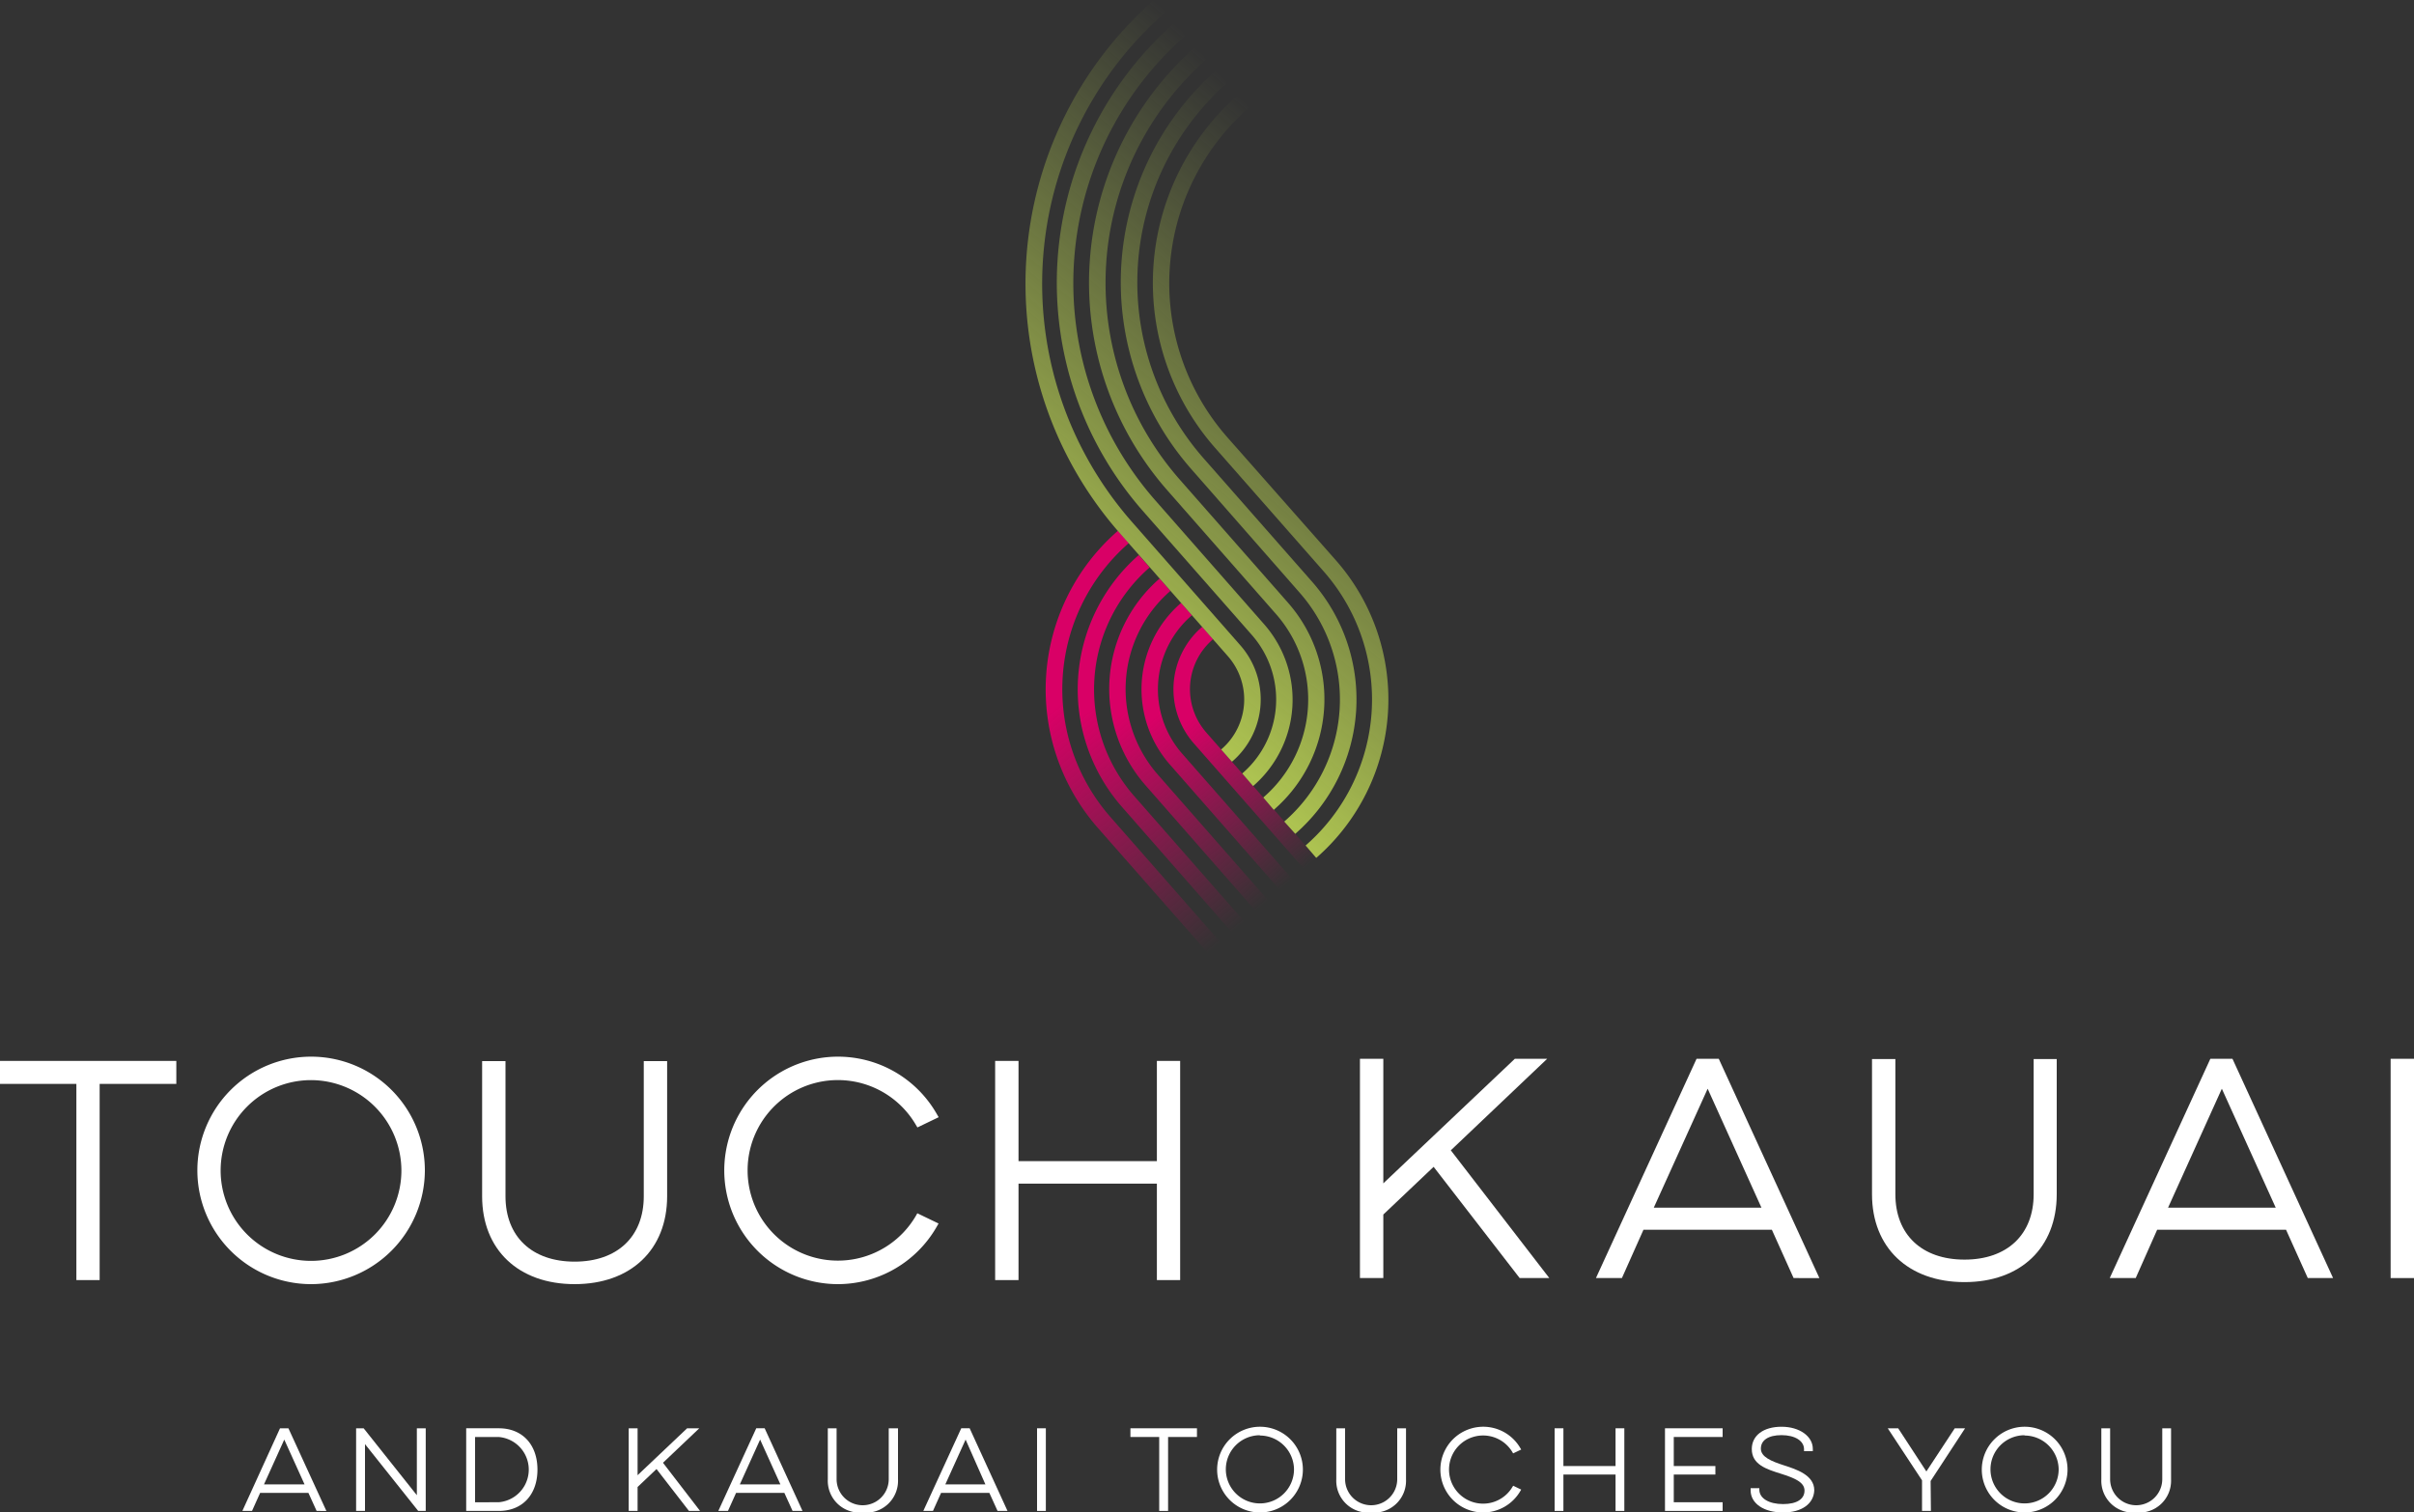 <svg xmlns="http://www.w3.org/2000/svg" xmlns:xlink="http://www.w3.org/1999/xlink" viewBox="0 0 250 156.65"><rect x="0" y="0" width="250" height="156.65" fill="#333333" stroke="none"/><defs><style>.a{fill:url(#a);}.b{fill:url(#b);}.c{fill:url(#c);}.d{fill:url(#d);}.e{fill:url(#e);}.f{fill:url(#f);}.g{fill:url(#g);}.h{fill:url(#h);}.i{fill:url(#i);}.j{fill:url(#j);}.k{fill:#FFFFFF;}</style><linearGradient id="a" x1="137.99" y1="87.52" x2="121.29" y2="67.62" gradientUnits="userSpaceOnUse"><stop offset="0" stop-color="#d90066" stop-opacity="0"/><stop offset="0.75" stop-color="#d90066"/></linearGradient><linearGradient id="b" x1="136.74" y1="88.67" x2="117.86" y2="66.17" xlink:href="#a"/><linearGradient id="c" x1="135.49" y1="89.81" x2="114.44" y2="64.73" xlink:href="#a"/><linearGradient id="d" x1="134.24" y1="90.96" x2="111.01" y2="63.28" xlink:href="#a"/><linearGradient id="e" x1="132.99" y1="92.11" x2="107.59" y2="61.83" xlink:href="#a"/><linearGradient id="f" x1="141.18" y1="18.17" x2="105.66" y2="60.51" gradientUnits="userSpaceOnUse"><stop offset="0" stop-color="#aec451" stop-opacity="0"/><stop offset="1" stop-color="#aec451"/></linearGradient><linearGradient id="g" x1="143.35" y1="20.64" x2="107.83" y2="62.98" xlink:href="#f"/><linearGradient id="h" x1="145.57" y1="23.14" x2="110.04" y2="65.49" xlink:href="#f"/><linearGradient id="i" x1="147.77" y1="25.62" x2="112.23" y2="67.98" xlink:href="#f"/><linearGradient id="j" x1="150.01" y1="28.17" x2="114.48" y2="70.52" xlink:href="#f"/></defs><title>touch-kauai-logo</title><path class="a" d="M123.64,77a8.51,8.51,0,0,1,.77-12l.09-.08,1.12,1.28-.08.08a6.8,6.8,0,0,0-.62,9.58l11.41,13L135.05,90Z"/><path class="b" d="M121.15,79.18a11.81,11.81,0,0,1,1.08-16.66l.08-.08,1.13,1.28-.09.08a10.11,10.11,0,0,0-.92,14.26l11.41,13-1.28,1.13Z"/><path class="c" d="M118.66,81.37A15.14,15.14,0,0,1,120,60l.09-.08,1.12,1.28-.09.08a13.45,13.45,0,0,0-1.22,18.94l11.41,13-1.28,1.12Z"/><path class="d" d="M116.18,83.56a18.47,18.47,0,0,1,1.67-26l.09-.07,1.12,1.28-.08.07a16.75,16.75,0,0,0-1.52,23.61l11.41,13-1.28,1.13Z"/><path class="e" d="M113.69,85.74a21.76,21.76,0,0,1,2-30.69l.08-.07,1.13,1.28-.09.07A20.07,20.07,0,0,0,115,84.62l11.41,13-1.28,1.13Z"/><path class="f" d="M126.46,77.62l.09-.07a6.8,6.8,0,0,0,.61-9.59l-11.33-12.9a39.08,39.08,0,0,1,3.61-55l.09-.08,1.14,1.3-.09.08a37.37,37.37,0,0,0-3.47,52.56l11.33,12.9a8.49,8.49,0,0,1-.77,12l-.09.07Z"/><path class="g" d="M128.65,80.11l.08-.07a10.12,10.12,0,0,0,.92-14.27L118.32,52.88a35.81,35.81,0,0,1,3.2-50.41l.09-.08,1.15,1.31-.09.07a34.09,34.09,0,0,0-3.07,48l11.33,12.9a11.83,11.83,0,0,1-1.07,16.67l-.09.07Z"/><path class="h" d="M130.83,82.6l.09-.08a13.41,13.41,0,0,0,1.22-18.93l-11.33-12.9A32.58,32.58,0,0,1,123.7,4.94l.09-.08,1.14,1.3-.09.08a30.86,30.86,0,0,0-2.75,43.33l11.33,12.89A15.13,15.13,0,0,1,132,83.8l-.08.08Z"/><path class="i" d="M133,85.09l.09-.08a16.75,16.75,0,0,0,1.52-23.61L123.3,48.5a29.31,29.31,0,0,1,2.55-41.13l.08-.08,1.15,1.3-.09.08a27.61,27.61,0,0,0-2.42,38.71l11.34,12.9a18.45,18.45,0,0,1-1.68,26l-.09.08Z"/><path class="j" d="M135.21,87.57l.08-.07a20.07,20.07,0,0,0,1.83-28.28l-11.34-12.9A25.89,25.89,0,0,1,128.1,9.93l.09-.07,1.14,1.3-.08.08a24.16,24.16,0,0,0-2.19,34L138.4,58.09a21.79,21.79,0,0,1-2,30.69l-.09.07Z"/><polygon class="k" points="7.91 132.58 7.91 112.26 0 112.26 0 109.88 18.26 109.88 18.26 112.26 10.32 112.26 10.32 132.58 7.91 132.58"/><path class="k" d="M32.21,133A11.78,11.78,0,1,1,44,121.23,11.81,11.81,0,0,1,32.21,133Zm0-21.13a9.36,9.36,0,1,0,9.36,9.36A9.38,9.38,0,0,0,32.21,111.87Z"/><path class="k" d="M59.51,133c-5.82,0-9.58-3.57-9.58-9.1v-14h2.42v14c0,4.18,2.74,6.77,7.16,6.77s7.16-2.59,7.16-6.77v-14h2.42v14C69.09,129.43,65.33,133,59.51,133Z"/><path class="k" d="M86.84,133A11.78,11.78,0,1,1,97,115.35l.21.36-2.2,1.06-.18-.3a9.35,9.35,0,1,0,0,9.49l.17-.3,2.2,1.06-.2.35A11.82,11.82,0,0,1,86.84,133Z"/><polygon class="k" points="119.81 132.58 119.81 122.59 105.48 122.59 105.48 132.58 103.06 132.58 103.06 109.88 105.48 109.88 105.48 120.26 119.81 120.26 119.81 109.88 122.22 109.88 122.22 132.58 119.81 132.58"/><polygon class="k" points="157.38 132.37 148.47 120.85 143.26 125.79 143.26 132.37 140.84 132.37 140.84 109.66 143.26 109.66 143.26 122.56 156.88 109.66 160.23 109.66 150.25 119.14 160.45 132.37 157.38 132.37"/><path class="k" d="M185.75,132.37l-2.25-5H170.2l-2.23,5h-2.69l10.42-22.71H178l10.42,22.71Zm-3.33-7.29-5.57-12.32-5.58,12.32Z"/><path class="k" d="M203.45,132.79c-5.82,0-9.58-3.57-9.58-9.1v-14h2.42v14c0,4.18,2.74,6.77,7.16,6.77s7.16-2.59,7.16-6.77v-14H213v14C213,129.22,209.27,132.79,203.45,132.79Z"/><path class="k" d="M239,132.37l-2.25-5H223.4l-2.22,5h-2.69l10.42-22.71h2.29l10.42,22.71Zm-3.32-7.29-5.58-12.32-5.57,12.32Z"/><rect class="k" x="247.58" y="109.66" width="2.42" height="22.71"/><path class="k" d="M32.79,156.49l-.85-1.87h-5l-.84,1.87h-1L29,147.93h.87l3.93,8.56Zm-1.25-2.75-2.1-4.64-2.1,4.64Z"/><polygon class="k" points="43.31 156.49 37.8 149.57 37.8 156.49 36.88 156.49 36.88 147.93 37.66 147.93 43.17 154.86 43.17 147.93 44.09 147.93 44.09 156.49 43.31 156.49"/><path class="k" d="M48.28,156.49v-8.56h3.38c2.43,0,4,1.68,4,4.28s-1.57,4.28-4,4.28Zm3.35-.9a3.39,3.39,0,0,0,0-6.76H49.2v6.76Z"/><polygon class="k" points="71.35 156.49 67.99 152.15 66.03 154.01 66.03 156.49 65.11 156.49 65.11 147.93 66.03 147.93 66.03 152.79 71.16 147.93 72.42 147.93 68.66 151.5 72.5 156.49 71.35 156.49"/><path class="k" d="M82.08,156.49l-.85-1.87h-5l-.84,1.87h-1l3.93-8.56h.87l3.92,8.56Zm-1.26-2.75-2.1-4.64-2.1,4.64Z"/><path class="k" d="M89.34,156.65a3.3,3.3,0,0,1-3.61-3.43v-5.29h.91v5.27a2.7,2.7,0,0,0,5.4,0v-5.27H93v5.29A3.3,3.3,0,0,1,89.34,156.65Z"/><path class="k" d="M103.31,156.49l-.85-1.87h-5l-.84,1.87h-1l3.93-8.56h.87l3.92,8.56Zm-1.26-2.75L100,149.1l-2.1,4.64Z"/><rect class="k" x="107.4" y="147.93" width="0.91" height="8.56"/><polygon class="k" points="120.05 156.49 120.05 148.83 117.07 148.83 117.07 147.93 123.96 147.93 123.96 148.83 120.97 148.83 120.97 156.49 120.05 156.49"/><path class="k" d="M130.48,156.65a4.44,4.44,0,1,1,4.45-4.44A4.45,4.45,0,0,1,130.48,156.65Zm0-8a3.53,3.53,0,1,0,3.53,3.53A3.54,3.54,0,0,0,130.48,148.68Z"/><path class="k" d="M142,156.65a3.3,3.3,0,0,1-3.61-3.43v-5.29h.91v5.27a2.7,2.7,0,0,0,5.4,0v-5.27h.91v5.29A3.3,3.3,0,0,1,142,156.65Z"/><path class="k" d="M153.61,156.65a4.44,4.44,0,1,1,3.85-6.65l.08.13-.84.4-.06-.11a3.53,3.53,0,1,0,0,3.57l.07-.11.83.4-.08.13A4.46,4.46,0,0,1,153.61,156.65Z"/><polygon class="k" points="167.31 156.49 167.31 152.72 161.91 152.72 161.91 156.49 161 156.49 161 147.93 161.91 147.93 161.91 151.84 167.31 151.84 167.31 147.93 168.22 147.93 168.22 156.49 167.31 156.49"/><polygon class="k" points="172.43 156.49 172.43 147.93 178.4 147.93 178.4 148.83 173.34 148.83 173.34 151.84 177.65 151.84 177.65 152.72 173.34 152.72 173.34 155.59 178.4 155.59 178.4 156.49 172.43 156.49"/><path class="k" d="M184.66,156.65c-2,0-3.36-.94-3.36-2.29v-.23h.9v.15c0,.91,1,1.5,2.46,1.5s2.22-.54,2.22-1.4-1-1.29-2.46-1.75-3-.93-3-2.55c0-1.4,1.2-2.31,3.08-2.31s3.24,1,3.24,2.29v.24h-.91v-.2c0-.87-.94-1.46-2.33-1.46s-2.14.54-2.14,1.4,1.1,1.31,2.37,1.72,3.16,1,3.16,2.59C187.84,155.75,186.59,156.65,184.66,156.65Z"/><polygon class="k" points="199.05 156.49 199.05 153.32 195.5 147.93 196.58 147.93 199.5 152.4 202.44 147.93 203.51 147.93 199.94 153.39 199.97 156.49 199.05 156.49"/><path class="k" d="M209.67,156.65a4.44,4.44,0,1,1,4.45-4.44A4.45,4.45,0,0,1,209.67,156.65Zm0-8a3.53,3.53,0,1,0,3.53,3.53A3.54,3.54,0,0,0,209.67,148.68Z"/><path class="k" d="M221.23,156.65a3.3,3.3,0,0,1-3.61-3.43v-5.29h.91v5.27a2.7,2.7,0,0,0,5.4,0v-5.27h.91v5.29A3.3,3.3,0,0,1,221.23,156.65Z"/></svg>
